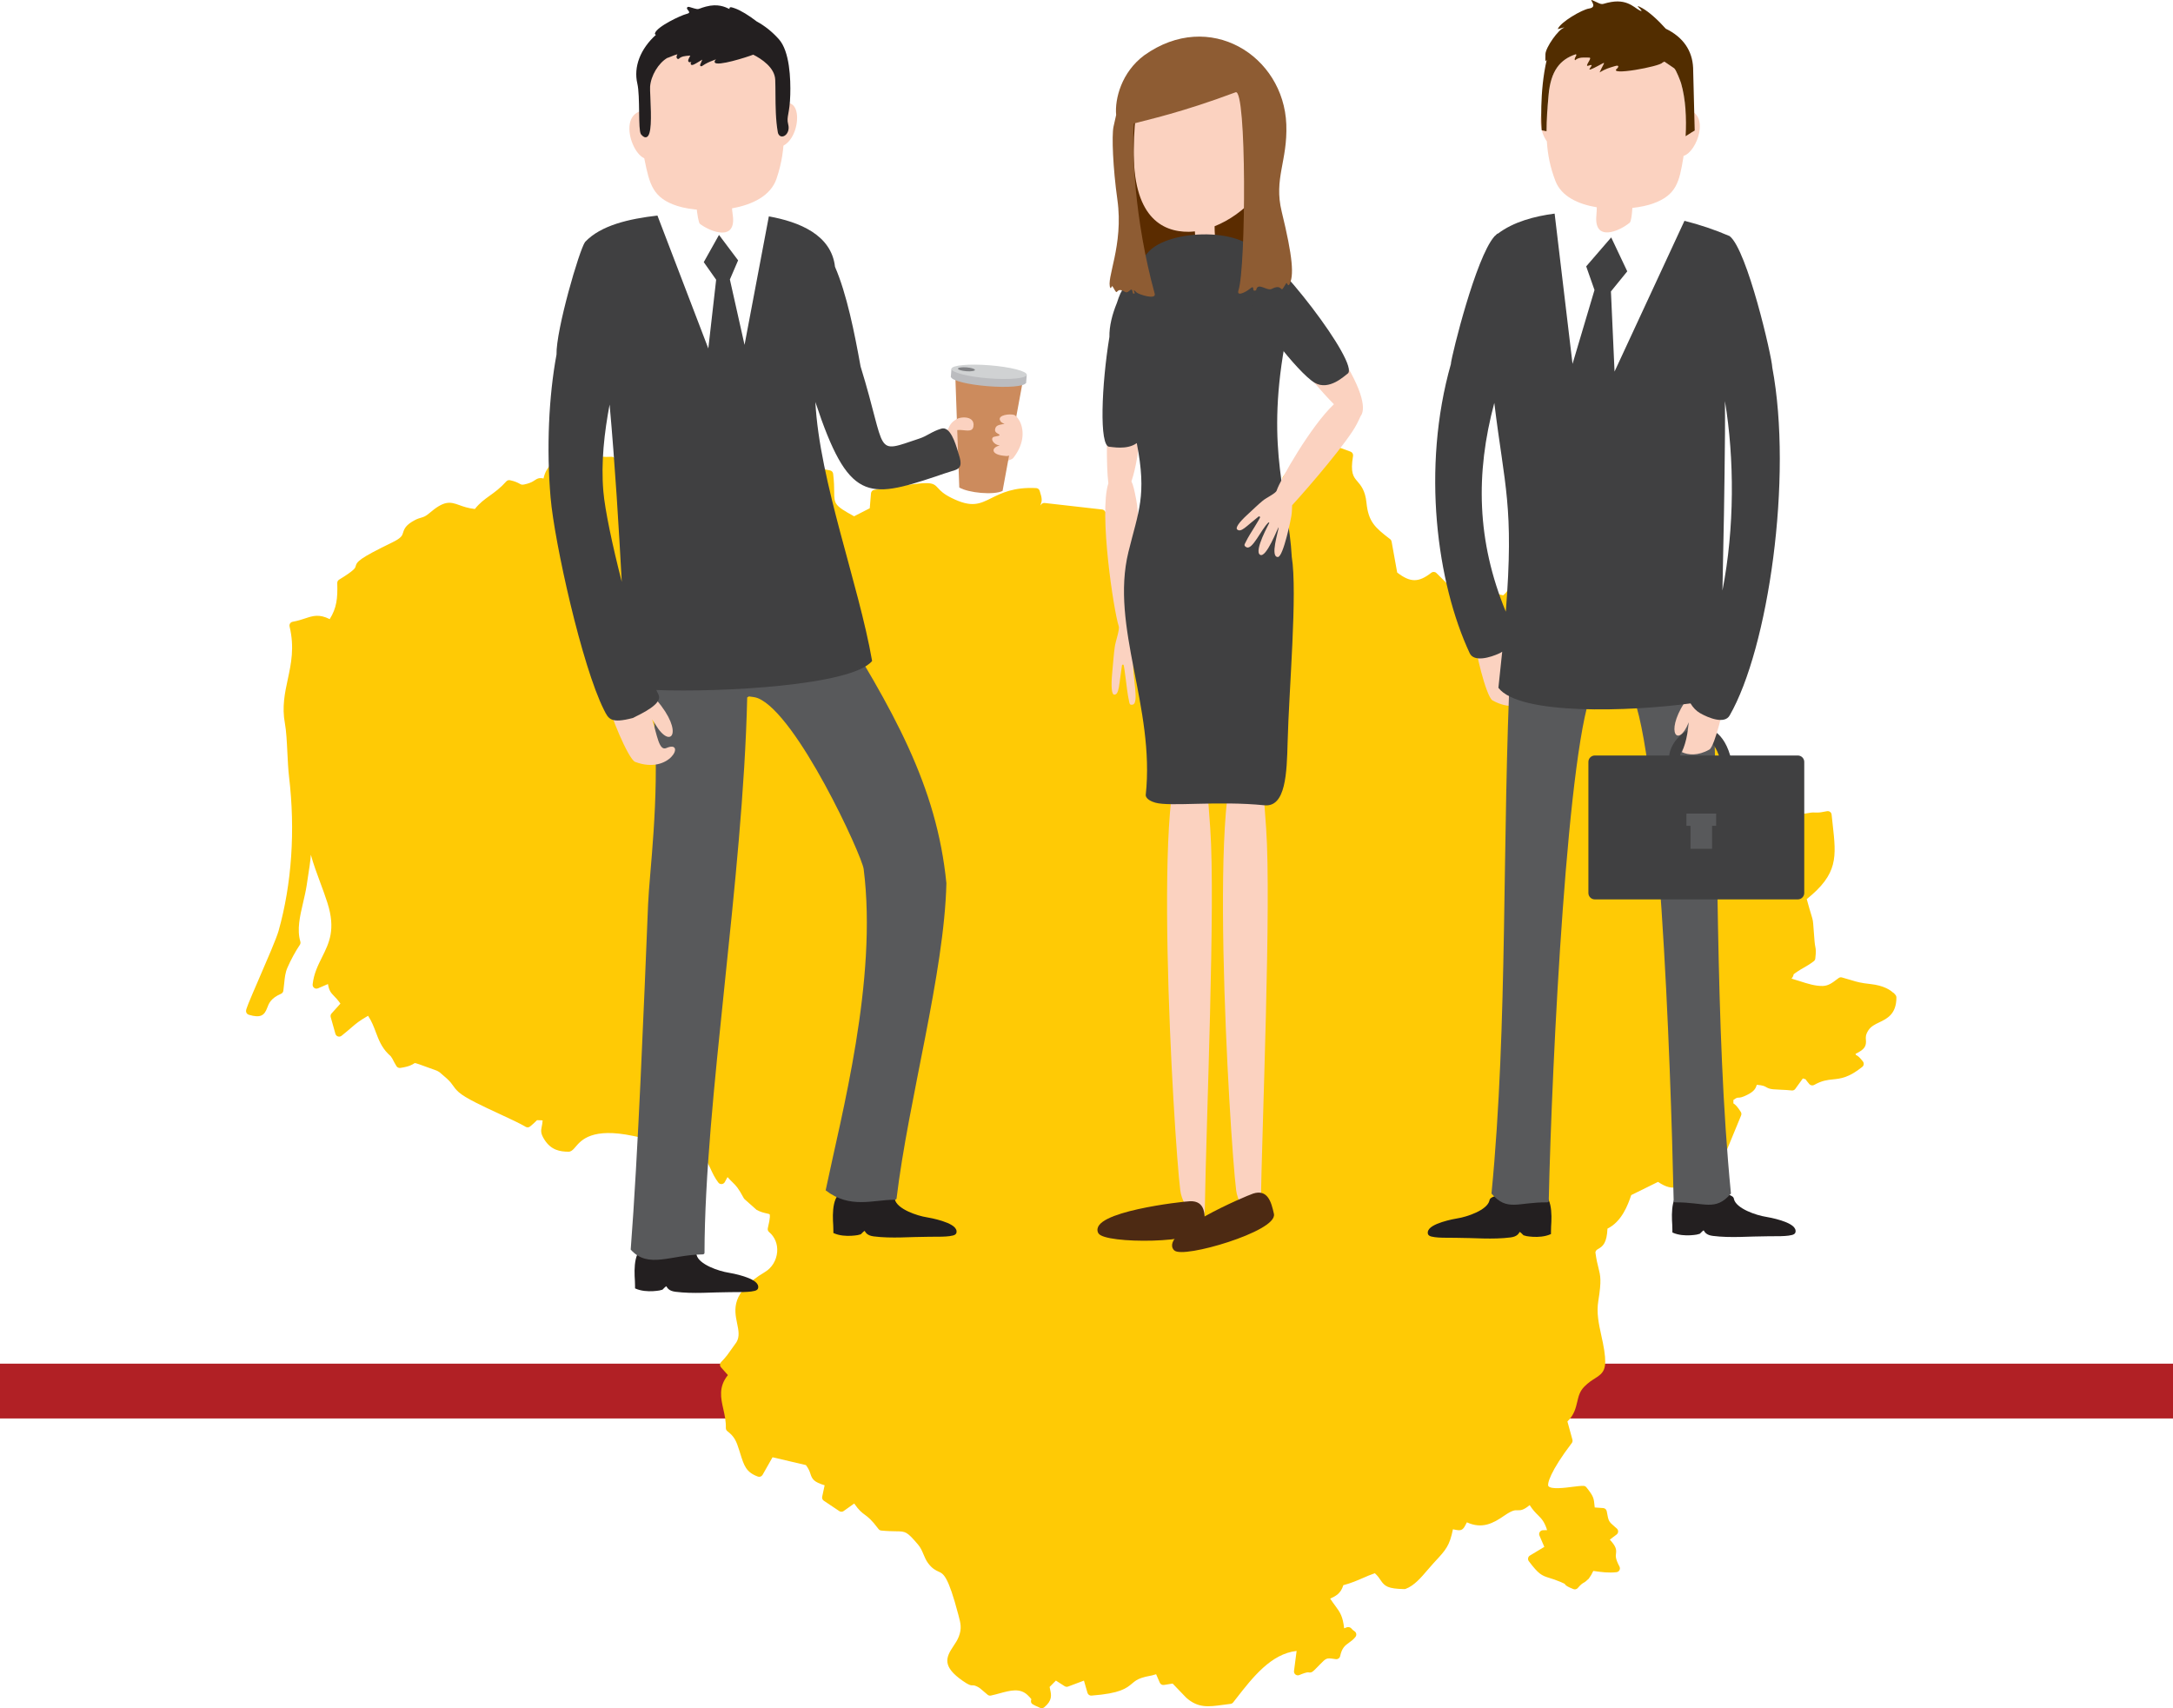 <?xml version="1.0" encoding="iso-8859-1"?>
<!-- Generator: Adobe Illustrator 19.0.1, SVG Export Plug-In . SVG Version: 6.00 Build 0)  -->
<svg version="1.1" id="Layer_1" xmlns="http://www.w3.org/2000/svg" xmlns:xlink="http://www.w3.org/1999/xlink" x="0px" y="0px"
	 viewBox="0 0 512 402.479" style="enable-background:new 0 0 512 402.479;" xml:space="preserve">
<polygon style="fill-rule:evenodd;clip-rule:evenodd;fill:#B12025;" points="0,321.301 512,321.301 512,334.212 0,334.212 
	0,321.301 "/>
<path style="fill:#FFCA05;" d="M446.498,234.294c-0.1-0.129-0.268-0.349-0.527-0.473c-0.574-0.533-2.109-1.626-5.251-1.965
	c-2.347-0.251-3.177-0.504-4.549-0.924c-0.587-0.179-1.264-0.386-2.182-0.632c-0.271-0.075-0.559-0.018-0.78,0.15l-0.334,0.25
	c-1.161,0.879-2.079,1.572-3.378,1.609c-1.808,0.039-3.573-0.534-5.502-1.154c-0.619-0.198-1.249-0.399-1.883-0.582
	c0.326-0.379,0.471-0.686,0.492-1.006c0.143-0.119,0.431-0.336,1.006-0.721c0.436-0.295,0.885-0.55,1.347-0.815
	c0.77-0.443,1.565-0.899,2.417-1.565c0.193-0.149,0.316-0.37,0.344-0.612c0.198-1.694,0.14-2.103,0.005-2.796
	c-0.055-0.28-0.123-0.623-0.176-1.246c-0.128-1.498-0.198-2.485-0.248-3.179c-0.12-1.722-0.13-1.78-0.542-3.132
	c-0.211-0.69-0.534-1.754-1.051-3.658c7.413-5.955,6.971-9.898,6.109-17.602l-0.251-2.313c-0.025-0.25-0.155-0.478-0.354-0.631
	c-0.201-0.149-0.454-0.207-0.702-0.173l-0.963,0.174c-0.762,0.145-0.928,0.177-2.207,0.138c-0.469-0.016-0.923,0.069-1.362,0.147
	c-0.707,0.129-1.374,0.251-2.182,0.031c-0.624-0.404-1.201-0.88-1.758-1.342c-1.768-1.463-3.749-3.107-7.177-1.938l-1.136-2.392
	c-0.108-0.224-0.301-0.395-0.534-0.474c-4.175-1.391-6.513-2.854-7.704-6.997c-0.266-0.928-0.474-1.701-0.647-2.355
	c-1.023-3.826-1.206-4.042-4.915-5.793c-0.609-0.288-1.324-0.627-2.174-1.044c-2.791-1.375-3.779-3.274-4.822-5.285
	c-1.758-3.383-3.574-6.876-13.093-7.852l0.386-1.62c0.083-0.35-0.048-0.716-0.334-0.934c-1.058-0.806-1.755-1.339-1.821-1.394
	c-0.09-0.418-0.261-0.937-1.216-2.259c-0.143-0.199-0.364-0.332-0.607-0.367c-2.199-0.317-2.987-0.781-3.822-1.274
	c-0.777-0.458-1.577-0.928-3.275-1.204l0.025-0.172c0.461-3.127,0.416-3.314-1.658-6.659l-0.266-0.433
	c-0.135-0.218-0.359-0.37-0.612-0.416c-0.241-0.046-0.512,0.016-0.717,0.174l-0.792,0.618c-1.334,1.047-1.334,1.048-3.167,0.806
	l-0.858-0.109l-2.523-3.31c-0.291-0.38-0.825-0.468-1.221-0.211c-1.537,1.001-1.883,1.397-2.272,1.93
	c-0.173,0.238-0.351,0.483-0.895,0.958l-4.797-1.13c-1.126-0.078-1.801-0.224-2.292-0.331c-1.427-0.31-1.891-0.184-3.729,1.078
	l-4.918-4.868c-0.323-0.322-0.835-0.354-1.199-0.071c-3.007,2.337-4.928,2.345-8.045-0.048l-1.317-7.302
	c-0.04-0.222-0.16-0.423-0.341-0.56c-3.629-2.784-5.121-4.094-5.585-8.632c-0.293-2.844-1.309-4.025-2.124-4.974
	c-0.953-1.107-1.705-1.982-1.033-6.009c0.073-0.431-0.173-0.853-0.584-1.003l-2.839-1.041c-0.281-0.107-0.592-0.064-0.835,0.108
	c-2.295,1.604-2.771,1.937-2.493,3.459c0.038,0.198,0.083,0.444,0.11,0.766c-0.123,0.053-0.231,0.105-0.326,0.155
	c-0.206-0.239-0.494-0.567-0.92-1.004c-0.213-0.219-0.522-0.316-0.818-0.261c-0.301,0.056-0.552,0.258-0.672,0.538l-0.752,1.767
	l-4.782-0.104c-0.406-0.038-0.619,0.154-0.789,0.423c-0.386,0.609-0.542,0.781-0.597,0.839c-0.308,0.325-0.456,0.68-0.186,1.036
	c0.001,0.005,0.018,0.083,0.016,0.303l-3.691,0.736c-0.329,0.066-0.594,0.307-0.692,0.628c-0.408,1.339-0.488,2.024-0.54,2.476
	c-0.064,0.557-0.074,0.642-1.307,2.221c-1.571,2.012-2.158,2.766-1.34,3.718c0.122,0.142,0.133,0.5,0.034,1.067
	c-1.044,0.456-1.964,0.912-2.802,1.327c-3.634,1.796-5.291,2.617-9.309-0.004c-0.537-0.35-0.739-0.587-0.953-0.836
	c-0.581-0.68-1.107-1.149-3.536-1.926c-0.397-0.13-0.828,0.029-1.048,0.382c-0.203,0.325-0.365,0.613-0.51,0.873
	c-0.514,0.922-0.707,1.266-2.163,1.767c-2.568,0.88-2.914,1.115-3.274,1.737c-0.064,0.11-0.183,0.316-1.169,0.894
	c-1.269,0.75-2.293,0.36-2.929-0.094c-0.786-0.563-1.049-0.924-1.26-1.214c-0.596-0.818-1.083-1.071-2.848-1.303
	c-0.334-2.391-0.895-3.118-2.208-4.819l-0.488-0.634c-0.15-0.197-0.375-0.325-0.621-0.352l-13.529-1.535
	c-0.306-0.029-0.598,0.083-0.795,0.313l-0.232,0.272c0.035-0.139,0.074-0.245,0.11-0.339c0.283-0.744,0.342-1.264-0.278-3.133
	c-0.119-0.356-0.444-0.603-0.819-0.622c-5.262-0.273-8.183,1.185-10.524,2.348c-2.816,1.399-4.678,2.323-9.413-0.026
	c-1.912-0.948-2.594-1.689-3.092-2.229c-1.594-1.73-1.599-1.73-15.12,0.317c-0.416,0.064-0.735,0.405-0.77,0.825l-0.293,3.516
	l-3.69,1.892c-4.652-2.55-4.656-2.915-4.683-5.721c-0.011-1.088-0.024-2.441-0.253-4.305c-0.048-0.389-0.339-0.703-0.722-0.781
	l-4.345-0.879c-0.329-0.07-0.667,0.053-0.88,0.311c-1.475,1.775-1.69,2.223-1.628,2.748c0.013,0.109,0.069,0.245,0.145,0.374
	c-0.004,0.001-0.006,0.004-0.01,0.008c-0.529,1.081-1.549,1.305-2.878,1.515l-8.721-0.33c-0.266-0.025-0.532,0.103-0.713,0.305
	l-1.567,1.762c-5.271-3.639-5.413-3.719-9.511-4.702c-1.018-0.245-2.297-0.55-3.999-1.001c-3.897-1.029-4.703-0.89-5.73-0.296
	c-0.367,0.213-0.747,0.433-2.086,0.475c-0.762,0.016-1.031-0.113-1.414-0.321c-0.999-0.544-1.996-0.88-5.415-0.211l-1.986-2.613
	c-0.183-0.241-0.484-0.374-0.777-0.357c-1.898,0.108-2.7-0.093-3.474-0.288c-0.683-0.172-1.393-0.359-2.629-0.301
	c-0.665,0.028-2.272,0.263-3.973,0.514c-1.088,0.159-2.138,0.315-2.78,0.387c-0.247,0.028-0.471,0.155-0.621,0.354l-0.547,0.707
	c-1.011,1.3-1.599,2.056-1.981,3.744c-0.883-0.224-1.389-0.053-2.088,0.421c-0.356,0.242-0.8,0.544-1.785,0.819
	c-1.156,0.32-1.275,0.257-1.72,0.009c-0.419-0.231-1.052-0.581-2.311-0.849c-0.32-0.063-0.648,0.04-0.866,0.283
	c-1.419,1.582-2.677,2.485-3.892,3.359c-1.236,0.888-2.41,1.732-3.512,3.141c-1.649-0.183-2.746-0.584-3.644-0.912
	c-2.248-0.824-3.586-1.11-7.114,1.918c-0.858,0.735-1.319,0.87-1.903,1.039c-0.415,0.122-0.885,0.258-1.495,0.582
	c-2.064,1.1-2.463,1.962-2.77,2.975c-0.198,0.653-0.369,1.216-2.535,2.269c-7.887,3.831-8.352,4.514-8.653,5.693
	c-0.076,0.302-0.221,0.866-3.874,3.082c-0.281,0.171-0.449,0.479-0.438,0.807c0.113,3.587-0.134,5.878-1.777,8.495
	c-2.496-1.258-3.968-0.774-5.783-0.172c-0.818,0.27-1.744,0.576-2.95,0.794c-0.247,0.044-0.464,0.188-0.601,0.397
	s-0.181,0.466-0.123,0.71c1.184,4.949,0.366,8.761-0.424,12.447c-0.688,3.207-1.399,6.523-0.678,10.363
	c0.332,1.777,0.46,4.376,0.583,6.889c0.095,1.966,0.196,4,0.394,5.686c1.501,12.694,0.647,25.265-2.47,36.356
	c-0.479,1.709-2.723,6.891-4.526,11.055c-2.664,6.156-3.133,7.325-3.135,7.82c0,0.402,0.263,0.757,0.649,0.873
	c2.841,0.85,3.686,0.114,4.337-1.633c0.375-1.008,0.84-2.263,3.261-3.309c0.291-0.125,0.495-0.392,0.539-0.706
	c0.09-0.627,0.149-1.214,0.206-1.774c0.137-1.35,0.253-2.518,0.771-3.699c0.813-1.859,1.875-3.812,2.914-5.353
	c0.15-0.224,0.194-0.505,0.119-0.765c-0.833-2.845-0.113-5.924,0.649-9.185c0.311-1.327,0.622-2.659,0.831-3.99
	c0.657-4.17,0.918-6.044,0.992-7.286c0.616,2.229,1.434,4.437,2.234,6.592c0.592,1.594,1.18,3.177,1.678,4.751
	c1.986,6.253,0.4,9.435-1.28,12.804c-0.952,1.91-1.936,3.884-2.206,6.392c-0.034,0.321,0.105,0.637,0.365,0.829
	c0.263,0.194,0.607,0.232,0.9,0.103l2.343-1.009c0.26,1.506,0.632,2.007,1.426,2.814c0.37,0.375,0.855,0.866,1.511,1.794
	l-2.089,2.323c-0.209,0.232-0.285,0.554-0.201,0.855l1.11,3.941c0.083,0.293,0.307,0.525,0.598,0.619
	c0.292,0.092,0.611,0.035,0.846-0.155c1.027-0.821,1.719-1.416,2.29-1.908c1.207-1.039,1.821-1.566,3.96-2.807
	c0.856,1.285,1.347,2.589,1.824,3.856c0.649,1.72,1.319,3.5,2.864,5.061c0.357,0.362,0.515,0.499,0.653,0.617
	c0.056,0.064,0.125,0.168,0.382,0.578c0.223,0.44,0.691,1.353,0.991,1.791c0.196,0.287,0.54,0.426,0.885,0.385
	c2.149-0.324,2.861-0.786,3.362-1.131c0.272-0.064,1.472,0.423,3.466,1.139l1.219,0.433c0.52,0.177,0.695,0.237,1.309,0.667
	l1.602,1.391c0.821,0.752,1.128,1.192,1.454,1.658c0.317,0.454,0.646,0.925,1.378,1.58c1.531,1.372,5.645,3.279,9.623,5.123
	c2.509,1.164,4.88,2.263,6.11,3.014c0.332,0.202,0.754,0.171,1.049-0.073c0.681-0.557,1.08-0.944,1.357-1.214
	c0.125-0.122,0.268-0.261,0.278-0.276c0.078-0.011,0.406,0.003,0.723,0.02c0.171,0.01,0.369,0.023,0.598,0.034
	c-0.035,0.632-0.127,1.065-0.203,1.433c-0.214,1.022-0.291,1.671,0.646,3.132c1.574,2.463,3.675,2.809,5.711,2.816
	c0.031-0.011,0.187-0.015,0.277-0.043c0.524-0.166,0.879-0.581,1.327-1.106c1.37-1.607,3.915-4.595,13.549-2.579l0.722,0.153
	c3.088,0.656,6.49,1.36,7.768,1.413c1.964,0.073,2.985-0.51,3.963-1.085c0.855-0.502,1.67-0.979,3.343-1.066l0.058,4.366
	c0.004,0.26,0.118,0.505,0.315,0.675c0.943,0.818,1.498,2.014,2.086,3.279c0.505,1.086,1.027,2.209,1.844,3.265
	c0.187,0.243,0.466,0.376,0.792,0.35c0.306-0.024,0.579-0.201,0.726-0.47l0.642-1.176c0.504,0.565,0.891,0.944,1.225,1.269
	c0.802,0.782,1.286,1.255,2.603,3.696c0.05,0.093,0.115,0.176,0.193,0.246l2.819,2.505c0.917,0.51,1.73,0.693,2.325,0.828
	c0.271,0.06,0.68,0.152,0.749,0.226c0.068,0.085,0.238,0.572-0.42,3.268c-0.083,0.336,0.034,0.691,0.3,0.913
	c1.357,1.136,2.05,2.841,1.902,4.679c-0.16,1.987-1.238,3.758-2.881,4.735c-8.065,4.797-7.227,8.859-6.554,12.121
	c0.34,1.648,0.634,3.072-0.148,4.407l-2.168,3.029l-0.273,0.334c-0.418,0.508-0.539,0.657-1.186,1.327
	c-0.331,0.342-0.341,0.881-0.025,1.236l1.63,1.834c-2.262,2.774-1.663,5.434-1.083,8.012c0.316,1.399,0.641,2.846,0.596,4.449
	c-0.009,0.29,0.122,0.567,0.35,0.745c1.696,1.32,2.112,2.283,2.866,4.703l0.157,0.502c0.924,2.97,1.388,4.461,4.169,5.501
	c0.415,0.157,0.888-0.014,1.11-0.404l2.351-4.148l7.869,1.846c0.691,0.925,0.894,1.555,1.061,2.069
	c0.418,1.294,0.85,1.925,3.343,2.687l-0.578,2.695c-0.078,0.365,0.074,0.74,0.385,0.947l3.646,2.438
	c0.316,0.212,0.728,0.206,1.033-0.015l2.48-1.769c1.132,1.639,1.818,2.143,2.538,2.672c0.722,0.532,1.541,1.133,3.192,3.338
	c0.153,0.204,0.385,0.335,0.639,0.36c1.507,0.148,2.603,0.162,3.464,0.173c2.316,0.028,2.558,0.031,5.197,3.113
	c0.637,0.744,0.964,1.525,1.31,2.351c0.285,0.677,0.577,1.377,1.044,2.012c0.987,1.34,1.831,1.722,2.51,2.029
	c1.146,0.518,2.231,1.007,4.62,10.067l0.07,0.266c0.484,1.819,0.802,3.021,0.074,4.944c-0.33,0.866-0.833,1.614-1.319,2.336
	c-1.768,2.623-2.639,4.742,2.254,8.135c1.375,0.954,1.818,1.092,2.459,1.051c0.12-0.004,0.277-0.019,0.938,0.291
	c0.528,0.248,0.984,0.655,1.512,1.125c0.303,0.271,0.616,0.548,0.957,0.813c0.211,0.163,0.481,0.227,0.745,0.171
	c0.651-0.137,1.315-0.318,1.984-0.5c2.634-0.72,4.908-1.34,6.723,0.44c0.471,0.46,0.717,0.757,0.844,0.932
	c-0.078,0.154-0.119,0.323-0.105,0.48c0.053,0.612,0.245,0.697,2.17,1.552c0.119,0.053,0.244,0.079,0.37,0.079
	c0.207,0,0.411-0.071,0.578-0.207c1.965-1.614,1.679-2.923,1.403-4.188c-0.041-0.193-0.087-0.396-0.127-0.614l1.482-1.5l2.066,1.322
	c0.241,0.155,0.539,0.187,0.81,0.085l3.733-1.401l0.83,2.875c0.12,0.415,0.518,0.697,0.943,0.656
	c6.802-0.518,8.224-1.714,9.598-2.871c0.591-0.497,1.1-0.925,2.16-1.285c0.742-0.251,1.254-0.347,1.744-0.441
	c0.507-0.098,1.027-0.197,1.727-0.438l0.868,1.991c0.164,0.38,0.574,0.602,0.977,0.535l2.05-0.327l3.206,3.338
	c2.807,2.483,5.25,2.145,8.633,1.683c0.564-0.078,1.165-0.16,1.811-0.236c0.241-0.029,0.46-0.152,0.609-0.342l0.732-0.937
	c3.863-4.955,8.213-10.535,14.219-11.192l-0.612,4.722c-0.041,0.323,0.093,0.645,0.354,0.841c0.258,0.197,0.599,0.241,0.905,0.113
	c0.77-0.33,1.775-0.698,2.152-0.628c0.747,0.148,0.97-0.09,2.212-1.364l0.484-0.497c1.535-1.567,1.527-1.569,3.488-1.286
	l0.258,0.036c0.459,0.065,0.918-0.243,1.018-0.712c0.416-1.975,1.191-2.528,2.086-3.17c0.492-0.351,1.048-0.749,1.527-1.369
	c0.153-0.197,0.218-0.448,0.181-0.695c-0.038-0.247-0.176-0.466-0.381-0.609c-0.356-0.248-0.609-0.461-0.692-0.586
	c-0.268-0.401-0.9-0.537-1.317-0.295c-0.09,0.053-0.248,0.108-0.464,0.162c-0.316-2.791-0.908-3.701-2.081-5.284
	c-0.359-0.483-0.75-1.011-1.204-1.709c1.239-0.565,2.503-1.175,3.092-3.16c1.833-0.483,3.26-1.103,4.644-1.705
	c0.93-0.405,1.816-0.791,2.784-1.115c0.687,0.623,1.028,1.137,1.334,1.599c0.983,1.487,1.72,2.058,5.6,2.139
	c0.168-0.005,0.233-0.018,0.341-0.059c1.994-0.751,3.599-2.632,5.148-4.45c0.476-0.557,0.953-1.116,1.442-1.646l0.341-0.369
	c2.523-2.722,3.403-3.673,4.195-7.573c0.155,0.031,0.296,0.061,0.424,0.088c1.402,0.301,1.881,0.196,2.53-1.09
	c0.085-0.173,0.191-0.381,0.329-0.633c3.619,1.648,6.224,0.214,8.782-1.551c1.956-1.347,2.533-1.305,3.057-1.293
	c0.863,0.053,1.517-0.03,2.962-1.215c0.702,1.121,1.357,1.775,1.951,2.367c0.84,0.838,1.527,1.525,2.147,3.528l-0.986,0.026
	c-0.301,0.008-0.579,0.164-0.742,0.419c-0.163,0.256-0.188,0.574-0.068,0.851l1.146,2.651l-3.398,2.043
	c-0.221,0.133-0.376,0.354-0.424,0.607c-0.05,0.253,0.01,0.515,0.168,0.722c2.32,3.071,2.984,3.379,4.928,3.975
	c0.634,0.194,1.434,0.439,2.565,0.917c0.549,0.232,0.828,0.367,0.968,0.443c0.218,0.46,0.782,0.727,2.039,1.24
	c0.359,0.147,0.782,0.045,1.038-0.255c0.747-0.881,1.108-1.085,1.397-1.248c0.176-0.099,0.376-0.212,0.587-0.41
	c0.168-0.157,0.281-0.25,0.198-0.213c0.181-0.078,0.361-0.247,0.459-0.416c0.033-0.056,0.13-0.219,0.489-0.735
	c0.05-0.069,0.115-0.184,0.193-0.355c0.065-0.143,0.165-0.357,0.339-0.643l0.379,0.051c1.5,0.212,3.195,0.45,5.076,0.241
	c0.301-0.034,0.564-0.213,0.705-0.48c0.14-0.266,0.14-0.586-0.003-0.851c-0.978-1.838-0.89-2.478-0.823-2.992
	c0.14-1.028,0.038-1.724-1.447-3.347l1.595-1.205c0.218-0.166,0.351-0.419,0.361-0.692s-0.103-0.537-0.308-0.717l-0.539-0.469
	c-1.407-1.224-1.407-1.224-1.836-3.607c-0.073-0.41-0.416-0.717-0.83-0.747l-2.001-0.142l-0.018-0.183
	c-0.186-2.105-0.273-2.455-1.943-4.564c-0.166-0.211-0.419-0.337-0.687-0.344c-0.655-0.013-1.555,0.098-2.6,0.231
	c-1.843,0.238-4.93,0.633-5.64-0.134c-0.406-0.44,0.396-3.51,5.482-10.181c0.171-0.226,0.228-0.519,0.153-0.792l-1.181-4.296
	c1.587-1.526,1.971-3.166,2.315-4.627c0.316-1.348,0.587-2.513,1.713-3.627c0.96-0.954,1.773-1.461,2.488-1.908
	c2.089-1.307,2.819-2.213,2.159-6.594c-0.181-1.191-0.434-2.352-0.69-3.508c-0.599-2.737-1.169-5.321-0.7-8.181
	c0.785-4.775,0.497-5.902,0.023-7.768c-0.218-0.855-0.489-1.913-0.717-3.649c0.133-0.483,0.313-0.587,0.705-0.811
	c1.086-0.623,1.996-1.423,2.139-4.762c3.36-1.655,4.802-5.537,5.602-7.904l6.314-3.11c3.92,2.669,5.587,0.914,7.674-1.295
	c0.499-0.527,1.048-1.111,1.695-1.709c1.352-1.25,1.949-1.369,3.137-1.606c0.622-0.125,1.397-0.28,2.432-0.627
	c0.251-0.084,0.451-0.272,0.552-0.515l4.083-9.902c0.113-0.272,0.088-0.582-0.07-0.831c-0.762-1.216-1.304-1.75-1.753-2.019
	c0-0.063,0.003-0.132,0.003-0.209l0.008-0.597c0.745-0.514,0.903-0.527,1.031-0.527c0.018-0.001,0.02,0,0.028,0
	c0.486,0,0.998-0.058,2.247-0.695c1.592-0.809,1.928-1.461,2.212-2.343c1.457,0.12,1.838,0.34,2.179,0.537
	c0.346,0.198,0.737,0.424,1.59,0.513c0.481,0.049,1.139,0.079,1.838,0.109c0.885,0.039,1.846,0.079,2.6,0.176
	c0.356,0.044,0.657-0.1,0.853-0.37l1.783-2.463c0.256,0.095,0.464,0.158,0.637,0.199c0.171,0.252,0.439,0.606,0.885,1.13
	c0.283,0.332,0.765,0.414,1.136,0.203c1.866-1.046,3.105-1.172,4.416-1.307c1.836-0.188,3.732-0.382,6.929-2.949
	c0.389-0.312,0.454-0.878,0.148-1.27c-0.702-0.9-1.169-1.349-1.622-1.52c-0.035-0.075-0.073-0.168-0.12-0.28
	c2.232-1.06,2.565-1.892,2.448-3.299c-0.05-0.603-0.098-1.172,0.557-2.207c0.609-0.965,1.587-1.433,2.623-1.928
	c1.785-0.854,4.007-1.917,4.007-5.839C446.837,234.763,446.694,234.467,446.498,234.294z"/>
<path style="fill-rule:evenodd;clip-rule:evenodd;fill:#231F20;stroke:#231F20;stroke-width:0.433;stroke-miterlimit:22.926;" d="
	M163.913,295.711c0.552,2.437,5.522,4.031,7.692,4.363c0.646,0.1,6.747,1.19,6.832,3.095c0.021,0.471-0.123,0.746-1.449,0.915
	c-1.083,0.138-2.173,0.151-4.947,0.151c-4.286,0-8.643,0.448-12.87-0.09c-2.858-0.362-1.231-2.481-3.239-0.428
	c-0.033,0.033-3.517,0.829-6.094-0.3c-0.017-0.221,0.038-0.729-0.027-1.654c-0.2-2.806-0.287-7.89,2.968-7.799
	c1.875,0.053,10.304,0.094,11.083,1.532L163.913,295.711L163.913,295.711z"/>
<path style="fill-rule:evenodd;clip-rule:evenodd;fill:#231F20;stroke:#231F20;stroke-width:0.433;stroke-miterlimit:22.926;" d="
	M210.643,282.666c0.551,2.436,5.522,4.03,7.691,4.362c0.647,0.1,6.744,1.191,6.834,3.094c0.02,0.471-0.125,0.746-1.452,0.917
	c-1.083,0.138-2.173,0.149-4.944,0.149c-4.288,0-8.645,0.45-12.872-0.089c-2.856-0.364-1.231-2.479-3.238-0.429
	c-0.033,0.034-3.516,0.831-6.095-0.297c-0.019-0.221,0.037-0.729-0.026-1.653c-0.201-2.81-0.288-7.892,2.969-7.8
	c1.873,0.052,10.302,0.096,11.082,1.53L210.643,282.666L210.643,282.666z"/>
<path style="fill-rule:evenodd;clip-rule:evenodd;fill:#58595B;" d="M195.484,143.281c-0.947-1.515-11.34-1.103-20.646-0.466
	c-8.199-1.286-21.216-3.67-21.62,1.337c-0.23,2.814-1.643,5.469-1.331,11.593c0.206,4.026,2.037,10.881,2.338,15.59
	c1.109,17.366-1.209,34.162-1.521,41.725c-0.977,23.781-2.383,59.319-4.098,81.364c4.125,4.624,9.438,1.206,16.976,1.131
	c0.121-0.001,0.429-0.106,0.413-0.34c0.071-35.724,9.074-87.843,10.061-130.895c-0.025,0.008,0.143-0.085,0.42-0.233
	c0.875,0.091,1.6,0.218,2.059,0.4c9.223,3.67,24.56,37.103,24.961,40.264c3.324,26.188-5.267,57.995-8.955,75.711
	c5.708,4.432,11.226,2.213,16.061,2.228c0.133,0,0.562-0.025,0.64-0.271c2.825-23.416,11.253-53.13,11.749-74.303
	C220.716,185.125,210.559,167.359,195.484,143.281z"/>
<path style="fill-rule:evenodd;clip-rule:evenodd;fill:#FBD2C0;" d="M155.497,29.36c-0.191-1.837-0.386-3.399-3.054-3.383
	c-8.307,0.048-2.174,14.712,1.457,10.804c1.12-1.206,2.088-3.279,1.728-4.915C155.509,31.33,155.586,30.217,155.497,29.36
	L155.497,29.36z"/>
<path style="fill-rule:evenodd;clip-rule:evenodd;fill:#FBD2C0;" d="M181.76,26.688c0.679-1.714,1.187-2.549,3.856-2.429
	c4.366,0.194,1.862,12.845-4.327,10.006c-1.495-0.685-1.123-3.72-0.334-5.196C181.213,28.584,181.44,27.489,181.76,26.688
	L181.76,26.688z"/>
<path style="fill-rule:evenodd;clip-rule:evenodd;fill:#FBD2C0;" d="M151.723,19.235c-1.359,5.536-0.973,12.864,0.132,18.339
	c1.181,5.843,1.959,9.104,7.764,10.96c6.064,1.941,20.61,1.637,23.346-6.431c2.567-7.56,1.816-13.665,0.897-21.158
	c-1.16-9.474-6.464-10.66-14.896-10.517c-8.205,0.139-9.45,0.204-15.705,5.067C152.803,15.849,151.829,18.8,151.723,19.235
	L151.723,19.235z"/>
<path style="fill-rule:evenodd;clip-rule:evenodd;fill:#FBD2C0;" d="M163.612,43.733c0.16,1.478,0.653,8.519,1.319,9.025
	c2.488,1.886,8.625,4.244,7.721-2.085c-1.602-11.227,5.377-11.873-1.032-10.99C170.314,39.863,163.288,40.742,163.612,43.733
	L163.612,43.733z"/>
<path style="fill-rule:evenodd;clip-rule:evenodd;fill:#231F20;stroke:#231F20;stroke-width:1.456;stroke-miterlimit:22.926;" d="
	M157.253,11.759c7.548-0.26,5.111,1.671,14.146-0.278c4.125-0.892,5.693-1.372,1.035-3.303c-4.672-1.94-8.042-0.891-12.722-0.212
	C158.249,8.177,157.197,11.761,157.253,11.759L157.253,11.759z"/>
<path style="fill:#231F20;" d="M186.203,22.289c0.103-3.637-0.11-10.17-2.686-13.051c-1.556-1.743-3.335-3.163-5.249-4.2
	c-1.818-1.414-3.744-2.58-5.028-3.042c-0.938-0.337-1.192-0.395-1.334-0.137c-0.054,0.1-0.053,0.187-0.009,0.271
	c-1.112-0.532-2.786-1.314-5.56-0.581c-0.658,0.174-1.057,0.323-1.348,0.431c-0.653,0.242-0.656,0.242-2.356-0.277
	c-0.268-0.082-0.572-0.177-0.723,0.051c-0.14,0.208,0.014,0.401,0.164,0.588c0.134,0.168,0.36,0.45,0.305,0.609
	c-0.016,0.048-0.112,0.214-0.657,0.345c-1.233,0.296-6.914,2.933-7.403,4.538c-0.024,0.078-0.011,0.164,0.034,0.233
	c0.045,0.069,0.119,0.114,0.202,0.123c0.003,0,0.005,0,0.008,0c-3.689,3.343-5.323,7.566-4.391,11.514
	c0.345,1.47,0.384,4.239,0.418,6.683c0.039,2.774,0.076,4.505,0.4,5.192c0.16,0.204,0.606,0.771,1.116,0.771
	c0.078,0,0.158-0.014,0.238-0.043c1.199-0.445,1.115-4.518,0.895-9.394c-0.053-1.17-0.094-2.094-0.065-2.484
	c0.184-2.601,1.964-5.563,4.066-6.791c0.048-0.001,0.105-0.011,0.178-0.041c1.304-0.548,1.912-0.75,2.196-0.813
	c-0.004,0.008-0.008,0.014-0.011,0.021c-0.13,0.261-0.374,0.745,0.02,1.041c0.112,0.082,0.262,0.071,0.362-0.025
	c0.57-0.568,1.505-0.639,2.33-0.705c0.11-0.008,0.219-0.016,0.33-0.026c-0.054,0.133-0.145,0.31-0.208,0.431
	c-0.229,0.445-0.411,0.795-0.189,1.031c0.199,0.212,0.51,0.084,0.657,0.018c-0.148,0.233-0.257,0.454-0.082,0.641
	c0.197,0.213,0.519,0.087,1.201-0.295c0.647-0.364,1.121-0.657,1.454-0.864c-0.137,0.293-0.315,0.691-0.508,1.194
	c-0.043,0.113-0.008,0.241,0.087,0.316c0.095,0.074,0.227,0.079,0.327,0.014c1.126-0.752,1.704-0.976,2.752-1.379l0.329-0.127
	c0.112-0.043,0.198-0.071,0.266-0.09c-0.15,0.124-0.492,0.433-0.3,0.752c0.567,0.942,7.479-1.241,9.049-1.854
	c1.941,0.988,5.074,3.027,5.182,5.93c0.04,1.063,0.048,2.19,0.054,3.384c0.018,2.829,0.038,6.035,0.55,8.941
	c0.122,0.685,0.498,0.905,0.711,0.977c0.371,0.125,0.809-0.001,1.167-0.337c0.471-0.44,0.87-1.313,0.577-2.446
	c-0.256-0.994-0.155-1.55,0.026-2.559C185.914,25.834,186.144,24.557,186.203,22.289z"/>
<path style="fill-rule:evenodd;clip-rule:evenodd;fill:#FBD2C0;" d="M237.803,99.672c0.21,1.987-3.769,1.151-7.661,1.245
	c0.395-0.146,0.819-0.28,1.296-0.39c7.324-1.683,4.079-6.222-5.506-2.03c-1.438,0.629-2.073,1.426-2.446,2.421
	c-0.097,0.256-2.446,3.099-2.474,3.363c-0.068,0.657,1.158,0.156,2.277,0.166c-0.308,0.906-0.424,2.029-0.27,3.442
	c0.099,0.926,0.133,1.788,0.468,1.913c1.54,0.579,14.155-0.493,15.262-1.897C244.422,100.711,237.246,94.432,237.803,99.672z"/>
<path style="fill-rule:evenodd;clip-rule:evenodd;fill:#CC8B5D;" d="M225.018,86.539l16.278,1.63l-5.072,27.5
	c-2.093,1.033-8.037,0.473-10.202-0.811L225.018,86.539L225.018,86.539z"/>
<path style="fill-rule:evenodd;clip-rule:evenodd;fill:#BBBCBF;" d="M241.923,88.307l-2.742-0.216l-0.06,0.751
	c-1.573-0.392-3.712-0.728-6.095-0.916c-2.705-0.215-5.114-0.191-6.768,0.01l0.069-0.867l-2.147-0.171l-0.155,1.946l0.052,0.004
	c0.205,0.828,3.98,1.775,8.705,2.15c4.632,0.369,8.441,0.049,8.904-0.704l0.08,0.006L241.923,88.307z"/>
<path style="fill-rule:evenodd;clip-rule:evenodd;fill:#FBD2C0;" d="M238.9,97.743c-1.141-0.291-3.688,0.064-3.312,1.195
	c0.297,0.901,1.367,0.856,1.004,0.939c-1.048,0.243-2.03,0.197-2.145,1.392c-0.023,0.242,0.093,0.593,0.572,0.853
	c0.611,0.332,0.968,0.5-0.695,0.769c-1.112,0.179-0.461,1.862,1.253,2.064c-2.08,0.49-2.103,2.078,0.804,2.415
	c0.978,0.11,1.421,0.273,2.583-0.976c1.394-1.496,2.283-4.641,1.324-6.624C239.873,98.907,239.524,97.903,238.9,97.743L238.9,97.743
	z"/>
<path style="fill-rule:evenodd;clip-rule:evenodd;fill:#FBD2C0;" d="M225.208,99.035c-0.025-0.737,4.636-1.522,4.149,1.454
	c-0.257,1.571-2.129,0.697-3.644,0.827c-0.903,0.078-2.601,0.391-1.586-1.251C224.414,99.603,225.208,99.046,225.208,99.035
	L225.208,99.035z"/>
<path style="fill-rule:evenodd;clip-rule:evenodd;fill:#D0D2D3;" d="M233.172,86.069c4.9,0.389,8.818,1.391,8.751,2.238
	c-0.068,0.852-4.091,1.224-8.993,0.835c-4.9-0.391-8.817-1.393-8.749-2.243C224.249,86.051,228.275,85.677,233.172,86.069
	L233.172,86.069z"/>
<path style="fill-rule:evenodd;clip-rule:evenodd;fill:#808184;" d="M227.747,86.559c1.103,0.09,1.98,0.362,1.961,0.611
	c-0.02,0.252-0.929,0.385-2.031,0.296c-1.103-0.087-1.98-0.36-1.958-0.611C225.738,86.604,226.646,86.474,227.747,86.559
	L227.747,86.559z"/>
<path style="fill-rule:evenodd;clip-rule:evenodd;fill:#FBD2C0;" d="M157.008,176.248c-1.781,0.77-2.157-3.159-3.37-6.739
	c0.25,0.324,0.496,0.678,0.735,1.088c3.676,6.301,6.946,1.98,0.289-5.687c-0.998-1.154-1.921-1.512-2.948-1.568
	c-0.267-0.018-3.582-1.373-3.837-1.322c-0.628,0.128,0.191,1.119,0.505,2.158c-0.928-0.023-2.002,0.193-3.268,0.745
	c-0.83,0.362-1.62,0.643-1.639,0.988c-0.093,1.594,4.549,12.978,6.173,13.598C157.957,182.687,161.702,174.217,157.008,176.248z"/>
<g>
	<path style="fill-rule:evenodd;clip-rule:evenodd;fill:#FBD2C0;" d="M270.065,150.496c-0.337-0.77-1.007-1.719-1.442-2.455
		c0.184-7.514,0.153-24.81-0.909-30.315c-0.417-2.162-0.705-3.469-1.127-4.307c0.985-2.911,1.883-7.561,2.434-14.886
		c0.031-10.678,0.263-11.754,2.085-22.289c0.541-3.126-3.39-2.357-5.158-4.96c-0.55-0.816-2.874-1.471-3.391,2.761
		c-0.697,5.734-2.508,30.887-1.406,39.844c-2.268,7.028,1.304,30.274,2.446,33.659c0.279,0.821-0.81,3.676-0.942,4.945
		c-0.196,1.229-0.427,4.266-0.588,5.938c-0.314,3.253-0.166,5.241,0.485,5.242c1.179,0.001,1.08-2.312,1.809-6.926
		c0.016-0.114,0.227-0.197,0.346-0.128c0.223,0.134,0.859,6.335,1.052,7.177c0.409,1.778,0.176,2.446,1.141,2.223
		c1.556-0.36-0.1-6.787,0.127-9.621c0.011-0.138,0.13-0.268,0.221-0.12c0.064,0.099,1.511,9.126,3.216,8.957
		c1.798-0.174-1.033-9.667-0.872-9.708c0.597,1.006,3.029,8.461,4.446,6.929c0.969-1.046-3.773-11.634-3.926-11.887L270.065,150.496
		z"/>
	<path style="fill-rule:evenodd;clip-rule:evenodd;fill:#FBD2C0;" d="M298.331,195.254c-1.12-16.022-1.344-17.011-5.305-17.496
		c-8.805-1.076-3.293,90.503-1.764,102.699c0.547,4.356,5.691,10.199,5.78,4.57C297.371,264.367,299.563,212.966,298.331,195.254z"
		/>
	<path style="fill-rule:evenodd;clip-rule:evenodd;fill:#FBD2C0;" d="M279.857,177.757c-8.805-1.076-3.293,90.503-1.764,102.699
		c0.547,4.356,5.692,10.199,5.78,4.57c0.33-20.66,2.52-72.061,1.288-89.773C284.044,179.232,283.818,178.243,279.857,177.757z"/>
</g>
<path style="fill-rule:evenodd;clip-rule:evenodd;fill:#5B2C00;" d="M296.881,28.99c-3.116-9.47-4.165-6.797-6.672-12.013
	c0.06,0.124-0.809,0.123-1.858,0.103c1.185-1.707,0.883-1.237-5.26-1.237c-2.242,0-10.475-0.302-10.611-0.078
	c-3.51,5.753-2.159,2.769-6.52,13.214c-1.24,2.973-1.153,15.717-1.211,25.52c-0.041,7.019-0.909,11.85,1.046,13.65
	c0.623-0.053,0.951-0.143,1.111-0.236c-0.677-0.615,0.499-0.291,0,0c0.22,0.2,0.629,0.494,1.363,0.926
	c1.619,0.95,0.592-1.121,5.171,0.292c2.123,0.656,3.456-1.921,4.084,0.353c2.553,0.661-0.117-1.825,3.092-0.251
	c1.202,0.589,1.73-0.634,4.74,0.236c0.021,0.006-0.196-1.662-0.516-4.027c1.46-0.281,1.849,0.469,2.587,0.01
	c2.291-1.425,0.386,0.826,2.207,0.226c0.451-2.063,1.403,0.276,2.92-0.317c3.271-1.283,2.539,0.596,3.694-0.267
	c0.565-0.421,0.83-0.679,0.977-0.859c-0.281-0.252,0.398-0.489,0,0c0.102,0.092,0.308,0.183,0.789,0.236
	C301.361,60.556,298.402,33.617,296.881,28.99z"/>
<path style="fill-rule:evenodd;clip-rule:evenodd;fill:#FBD2C0;" d="M284.954,14.775c-14.32,1.65-17.698,4.737-17.808,20.381
	c-0.266,15.711,6.485,19.519,12.938,19.457c0.478-0.005,0.965-0.039,1.458-0.096c0.012,0.875,0.129,1.633,0.553,1.902
	c0.741,0.468,4.276,1.327,4.184-0.598c-0.056-1.195-0.118-1.853-0.095-2.511c6.924-2.753,13.699-9.604,14.472-17.95
	C301.485,24.891,296.688,13.421,284.954,14.775z"/>
<path style="fill-rule:evenodd;clip-rule:evenodd;fill:#4D2A13;stroke:#4D2A13;stroke-width:0.443;stroke-miterlimit:22.926;" d="
	M258.957,290.408c1.179,2.461,24.314,2.501,24.593-1.437c0.203-2.876,0.217-5.817-3.118-5.724
	C278.659,283.298,256.741,285.787,258.957,290.408L258.957,290.408z"/>
<path style="fill-rule:evenodd;clip-rule:evenodd;fill:#4D2A13;stroke:#4D2A13;stroke-width:0.443;stroke-miterlimit:22.926;" d="
	M276.772,294.402c1.831,2.026,24.02-4.509,23.17-8.364c-0.621-2.815-1.443-5.639-4.614-4.6
	C293.642,281.987,273.335,290.6,276.772,294.402L276.772,294.402z"/>
<path style="fill-rule:evenodd;clip-rule:evenodd;fill:#FBD2C0;" d="M347.641,150.873c-0.326,1.538,2.52,13.296,4.008,14.138
	c7.618,4.312,12.506-3.377,7.639-2.091c-3.707,0.979,0.888-15.655-9.908-12.766C348.519,150.386,347.711,150.541,347.641,150.873
	L347.641,150.873z"/>
<path style="fill-rule:evenodd;clip-rule:evenodd;fill:#231F20;stroke:#231F20;stroke-width:0.433;stroke-miterlimit:22.926;" d="
	M351.155,282.908c-0.554,2.436-5.525,4.031-7.691,4.365c-0.647,0.098-6.746,1.19-6.836,3.093c-0.02,0.471,0.125,0.747,1.454,0.915
	c1.081,0.138,2.172,0.15,4.943,0.15c4.286,0,8.644,0.449,12.872-0.089c2.854-0.362,1.231-2.48,3.24-0.429
	c0.027,0.033,3.516,0.828,6.094-0.298c0.017-0.219-0.04-0.73,0.022-1.654c0.201-2.809,0.294-7.892-2.966-7.799
	c-1.871,0.054-10.304,0.095-11.079,1.532L351.155,282.908L351.155,282.908z"/>
<path style="fill-rule:evenodd;clip-rule:evenodd;fill:#FBD2C0;" d="M349.928,153.736c0.188,0.297,5.008-1.987,7.415,4.049
	c2.651,6.672,6.465,2.946,1.113-5.495c-0.627-0.983-5.304-3.851-6.177-3.807c-0.92,0.046,0.923,2.345-0.105,3.518
	c-0.123,0.137-1.613-0.752-1.628-0.512L349.928,153.736L349.928,153.736z"/>
<path style="fill-rule:evenodd;clip-rule:evenodd;fill:#231F20;stroke:#231F20;stroke-width:0.433;stroke-miterlimit:22.926;" d="
	M408.331,282.546c0.554,2.436,5.522,4.029,7.691,4.364c0.649,0.098,6.748,1.187,6.836,3.093c0.022,0.471-0.126,0.747-1.452,0.915
	c-1.083,0.138-2.172,0.151-4.945,0.151c-4.286,0-8.644,0.45-12.874-0.088c-2.854-0.365-1.229-2.481-3.238-0.429
	c-0.027,0.031-3.513,0.828-6.094-0.3c-0.02-0.219,0.04-0.729-0.025-1.654c-0.198-2.809-0.288-7.891,2.969-7.798
	c1.873,0.051,10.302,0.094,11.079,1.53L408.331,282.546L408.331,282.546z"/>
<path style="fill-rule:evenodd;clip-rule:evenodd;fill:#58595B;" d="M403.333,154.913c-0.248-5.629-1.166-8.045-1.427-10.623
	c-0.514-5.114-15.268-1.514-22.277-0.432c-7.005-1.082-21.758-4.682-22.273,0.432c-0.261,2.578-1.156,4.995-1.429,10.623
	c-2.091,43.292-0.584,86.12-4.504,126.306c3.701,4.319,6.181,2.01,13.103,2.076c0.116,0.001,0.399-0.09,0.389-0.305
	c0.712-32.805,4.509-109.699,10.675-121.206c-0.109,0.031,3.68-0.142,7.513-0.186c0.385,0.124,0.593,0.194,0.567,0.186
	c7.29,10.946,9.968,88.401,10.68,121.206c-0.013,0.214,0.268,0.306,0.381,0.305c6.924-0.066,9.404,2.243,13.11-2.076
	C403.917,241.031,405.146,195.966,403.333,154.913z"/>
<path style="fill-rule:evenodd;clip-rule:evenodd;fill:#404041;" d="M423.605,178.008h-15.936c-1.942-6.594-6.005-6.864-7.692-6.648
	c-3.296,0.415-6.285,3.482-6.684,6.648H375.77c-0.835,0-1.512,0.677-1.512,1.511V210.4c0,0.832,0.677,1.512,1.512,1.512h47.835
	c0.833,0,1.512-0.68,1.512-1.512v-30.881C425.117,178.685,424.438,178.008,423.605,178.008z M400.296,173.887
	c2.041-0.25,3.684,1.202,4.709,4.121h-9.156C396.257,176.072,398.252,174.144,400.296,173.887z"/>
<path style="fill-rule:evenodd;clip-rule:evenodd;fill:#404041;" d="M225.723,106.438c-0.623-2.067-1.858-6.073-3.926-5.444
	c-2.359,0.715-3.213,1.685-5.185,2.34c-10.923,3.64-7.442,3.728-13.847-17.003c0-0.001,0.001-0.002,0.001-0.002
	c-1.418-7.877-3.259-17.108-6.024-23.466c-0.845-7.558-8.441-10.598-15.586-11.883l-5.726,30.278l-3.456-15.409l1.938-4.51
	l-4.5-5.99l-3.591,6.413l2.919,4.147l-1.846,16.196l-11.989-31.315c-6.702,0.766-13.338,2.29-17.038,6.209l-0.003,0
	c-1.364,1.869-6.876,20.792-6.738,26.538c-1.827,9.785-2.393,22.172-1.395,33.712c0.914,10.579,7.393,39.747,12.581,50.013
	c1.073,2.127,1.536,3.282,6.81,1.907c2.124-1.071,7.108-3.363,6.036-5.491c-0.163-0.323-0.338-0.724-0.508-1.095
	c15.339,0.588,46.114-1.077,50.838-6.845c-3.146-18.124-12.379-42.193-13.371-61.02c7.753,23.445,12.307,22.892,28.378,17.54
	c1.873-0.622,2.041-0.734,4.426-1.458C226.988,110.172,226.352,108.504,225.723,106.438z M142.167,115.827
	c-0.599-6.91,0.234-13.959,1.467-20.515c1.282,14.216,2.202,29.424,2.866,41.777C144.281,128.449,142.541,120.155,142.167,115.827z"
	/>
<path style="fill-rule:evenodd;clip-rule:evenodd;fill:#404041;" d="M304.364,131.193c-0.742-13.813-6.131-24.77-1.711-49.679
	c1.185-6.708-5.021-16.277-5.396-20.131c-2.237-7.859-20.584-7.642-26.178-2.507c-0.875,0.724-3.818,4.383-6.237,8.93
	c-0.575,0.577-1.139,1.822-1.672,3.543c-1.097,2.678-1.819,5.462-1.772,8.032c-1.83,11.092-2.481,25.9,0.005,25.889
	c0.525-0.002,4.138,0.82,6.44-0.867c2.435,12.387,0.371,16.101-1.965,25.652c-4.327,17.695,6.314,36.535,4.076,57.289
	c-0.006,0.07-0.001,1.132,2.236,1.773c3.525,1.008,14.691-0.492,25.739,0.622c5.013,0.504,5.27-7.588,5.459-14.867
	C303.706,162.37,305.732,139.706,304.364,131.193z"/>
<path style="fill-rule:evenodd;clip-rule:evenodd;fill:#FBD2C0;" d="M406.232,164.358c-0.06-0.29-0.76-0.424-1.51-0.623
	c-0.979-0.262-1.798-0.322-2.509-0.25c0.191-0.647,0.406-1.176-0.002-1.195c-0.752-0.04-4.81,2.445-5.352,3.298
	c-4.634,7.308-1.329,10.535,0.971,4.758c0.022-0.055,0.047-0.098,0.07-0.152c-0.058,0.461-0.109,0.914-0.159,1.344
	c0.001-0.001,0.003-0.003,0.004-0.003c-0.006,0.06-0.017,0.11-0.024,0.169c-0.052,0.434-0.108,0.845-0.173,1.215
	c-0.282,1.664-0.713,3.012-1.26,4.291c1.492,0.704,3.777,0.921,6.472-0.604C404.05,175.874,406.51,165.689,406.232,164.358z"/>
<polygon style="fill-rule:evenodd;clip-rule:evenodd;fill:#58595B;" points="404.356,191.69 397.352,191.69 397.352,194.578 
	398.315,194.578 398.315,199.988 403.396,199.988 403.396,194.578 404.356,194.578 "/>
<path style="fill-rule:evenodd;clip-rule:evenodd;fill:#FBD2C0;" d="M397.127,25.75c-0.166-2.164-0.492-4.266-1.034-6.138
	c-0.121-0.411-1.171-3.203-1.633-3.527c-6.259-4.426-7.473-4.446-15.463-4.278c-8.213,0.169-13.336,1.497-14.124,10.614
	c-0.087,0.99-0.169,1.952-0.243,2.899c-2.327,0.613-2.083,5.264-0.162,7.996c0.19,3.013,0.749,6.04,2.025,9.339
	c1.406,3.631,5.359,5.464,9.739,6.18c-0.01,0.588-0.026,1.19-0.094,1.894c-0.622,6.391,5.432,3.752,7.844,1.745
	c0.349-0.291,0.529-1.865,0.638-3.483c1.868-0.215,3.554-0.572,4.829-1.026c5.585-1.993,6.227-5.145,7.167-10.783
	c0.025-0.147,0.042-0.308,0.065-0.458C399.887,35.802,403.201,26.513,397.127,25.75z"/>
<path style="fill-rule:evenodd;clip-rule:evenodd;fill:#522D00;" d="M399.303,30.754l-0.374-14.777
	c-0.18-4.026-2.325-7.221-6.436-9.209c-1.824-2.051-4.018-4.015-5.536-4.847c-2.275-1.247-0.196,0.3-0.161,0.69
	c-1.289-0.172-2.799-2.894-7.167-2.139c-2.613,0.453-1.602,0.943-4.238-0.326c-1.525-0.734,1.49,1.508-1.011,1.873
	c-1.575,0.228-6.736,3.183-7.345,4.841c0.123,0.033,1.567-0.512,1.5-0.333c-1.274,0.292-4.376,4.658-4.399,6.249
	c-0.032,1.887-0.068,1.876,0.31,1.287c-1.794,7.694-1.221,16.02-1.193,16.623c0.359,0.082,0.761,0.159,1.136,0.239
	c-0.007-2.73,0.22-5.501,0.484-8.506c0.498-5.768,2.736-8.414,6.39-9.625c0.562,0.09-0.558,0.97-0.143,1.404
	c0.92-0.84,2.284-0.627,3.358-0.623c0.858,0.003-1.452,2.362-0.123,1.872c1.986-0.731-1.397,1.834,1.141,0.599
	c3.308-1.61,2.708-1.938,1.402,1.011c1.472-0.876,2.142-1.032,3.594-1.478c1.349-0.411,0.612,0.503,0.582,0.525
	c-2.573,1.915,10.204-0.476,10.603-1.339c0.005-0.01,0.198-0.109,0.481-0.25c0.696,0.45,1.449,0.965,2.303,1.569
	c0.462,0.325,1.512,3.116,1.633,3.527c1.068,3.692,1.318,8.257,1.073,12.482C398.147,31.454,399.159,30.806,399.303,30.754z"/>
<path style="fill-rule:evenodd;clip-rule:evenodd;fill:#404041;" d="M417.573,86.534c0-0.005,0.004-0.01,0.004-0.015
	c-0.095-2.472-5.893-27.656-10.041-30.888c-3.529-1.526-7.075-2.698-10.644-3.604l-16.474,35.518l-0.853-18.88l3.847-4.733
	l-3.782-7.992l-5.893,6.819l1.956,5.571l-5.176,17.409l-4.218-35.413c-4.73,0.618-9.704,1.939-13.373,4.726l-0.079-0.024
	c-0.173,0.112-0.353,0.316-0.531,0.493c-0.062,0.052-0.131,0.095-0.192,0.147c-0.026,0.023-0.036,0.063-0.061,0.087
	c-4.337,4.992-9.91,27.547-10.198,29.861c-0.003,0.028,0.014,0.056,0.013,0.084c-7.016,24.66-3.286,51.738,4.411,68.202
	c1.006,2.165,4.852,1.028,7.017,0.021c0.218-0.101,0.431-0.234,0.642-0.371c-0.263,2.645-0.557,5.456-0.895,8.505
	c4.954,6.529,31.18,5.585,45.269,3.674c0.555,0.945,1.345,1.778,2.213,2.276c2.069,1.19,5.803,2.656,6.992,0.586
	C416.624,152.832,422.488,112.59,417.573,86.534z M352.085,94.931c2.421,19.771,4.665,24.366,2.711,49.191
	C347.944,127.478,347.629,111.575,352.085,94.931z M405.84,139.139c0.256-11.076,0.495-24.353,0.6-37.054
	c0.022-2.562,0.011-5.095-0.016-7.593C408.676,108.051,408.717,124.465,405.84,139.139z"/>
<path style="fill-rule:evenodd;clip-rule:evenodd;fill:#FBD2C0;" d="M315.597,83.301c-5.068-6.454-8.288-7.126-11.879-14.602
	c-1.066-2.221-2.172,2.318-4.8,1.848c-0.819-0.148-2.956,0.898-1.341,3.765c1.899,3.381,10.879,15.034,16.718,20.935
	c-5.46,5.139-12.717,17.922-13.491,20.346c-0.216,0.676-2.561,1.734-3.328,2.427c-0.796,0.624-2.57,2.332-3.574,3.253
	c-1.951,1.789-2.879,3.093-2.374,3.501c0.915,0.742,2.053-0.731,5.041-3.089c0.074-0.058,0.279,0.024,0.336,0.142
	c0.103,0.221-2.653,4.401-2.946,5.035c-0.616,1.342-1.147,1.602-0.28,2.073c1.398,0.757,3.483-4.203,5.147-5.789
	c0.08-0.076,0.242-0.082,0.236,0.064c-0.005,0.102-3.615,6.516-2.203,7.483c1.491,1.022,4.27-6.546,4.418-6.47
	c-0.064,0.988-2.084,7.062-0.179,7.015c1.303-0.031,3.171-9.46,3.181-9.714l0.005-0.077c0.14-0.68,0.119-1.681,0.166-2.401
	c4.09-4.469,13.138-15.04,15.204-19.066c0.395-0.773,0.69-1.377,0.924-1.911C321.72,96.61,321.555,92.568,315.597,83.301z"/>
<path style="fill-rule:evenodd;clip-rule:evenodd;fill:#404041;" d="M294.706,57.947c4.963,0.706,26.025,28.135,22.793,30.11
	c-0.542,0.331-4.303,4.144-7.749,2.118c-3.947-2.323-14.693-16.16-15.517-20.397C293.711,67.094,292.139,57.407,294.706,57.947
	L294.706,57.947z"/>
<path style="fill-rule:evenodd;clip-rule:evenodd;fill:#8E5C33;" d="M301.991,49.857c-1.899-7.802,1.413-11.895,1.088-20.546
	c-0.613-16.175-18.084-27.244-33.455-16.296c-5.392,3.987-6.985,10.332-6.639,14.076c-0.193,0.786-0.4,1.694-0.626,2.786
	c-0.435,2.101-0.135,9.686,0.916,17.165c1.527,10.848-2.792,18.713-1.64,20.849c0.685-0.421,0.061-1.106,1.116,0.623
	c0.623,1.027,0.266-1.013,2.329,0.266c0.957,0.593,1.56-1.743,1.844,0.317c1.149,0.598-0.599-1.648,0.844-0.224
	c0.542,0.531,4.72,1.847,4.304,0.333c-4.874-17.715-5.367-34.27-4.919-40.113c3.113-0.843,11.261-2.58,23.983-7.352
	c2.618-0.974,2.441,41.259,0.68,46.636c-0.553,1.69,1.877,0.321,2.514-0.214c1.701-1.423,0.286,0.825,1.639,0.226
	c0.334-2.06,2.557,0.276,3.679-0.317c2.429-1.276,2.098,0.862,2.745-0.264c1.21-2.119,0.544-0.597,1.31-0.624
	C304.997,65.139,304.595,60.541,301.991,49.857z"/>
<g>
</g>
<g>
</g>
<g>
</g>
<g>
</g>
<g>
</g>
<g>
</g>
<g>
</g>
<g>
</g>
<g>
</g>
<g>
</g>
<g>
</g>
<g>
</g>
<g>
</g>
<g>
</g>
<g>
</g>
</svg>
